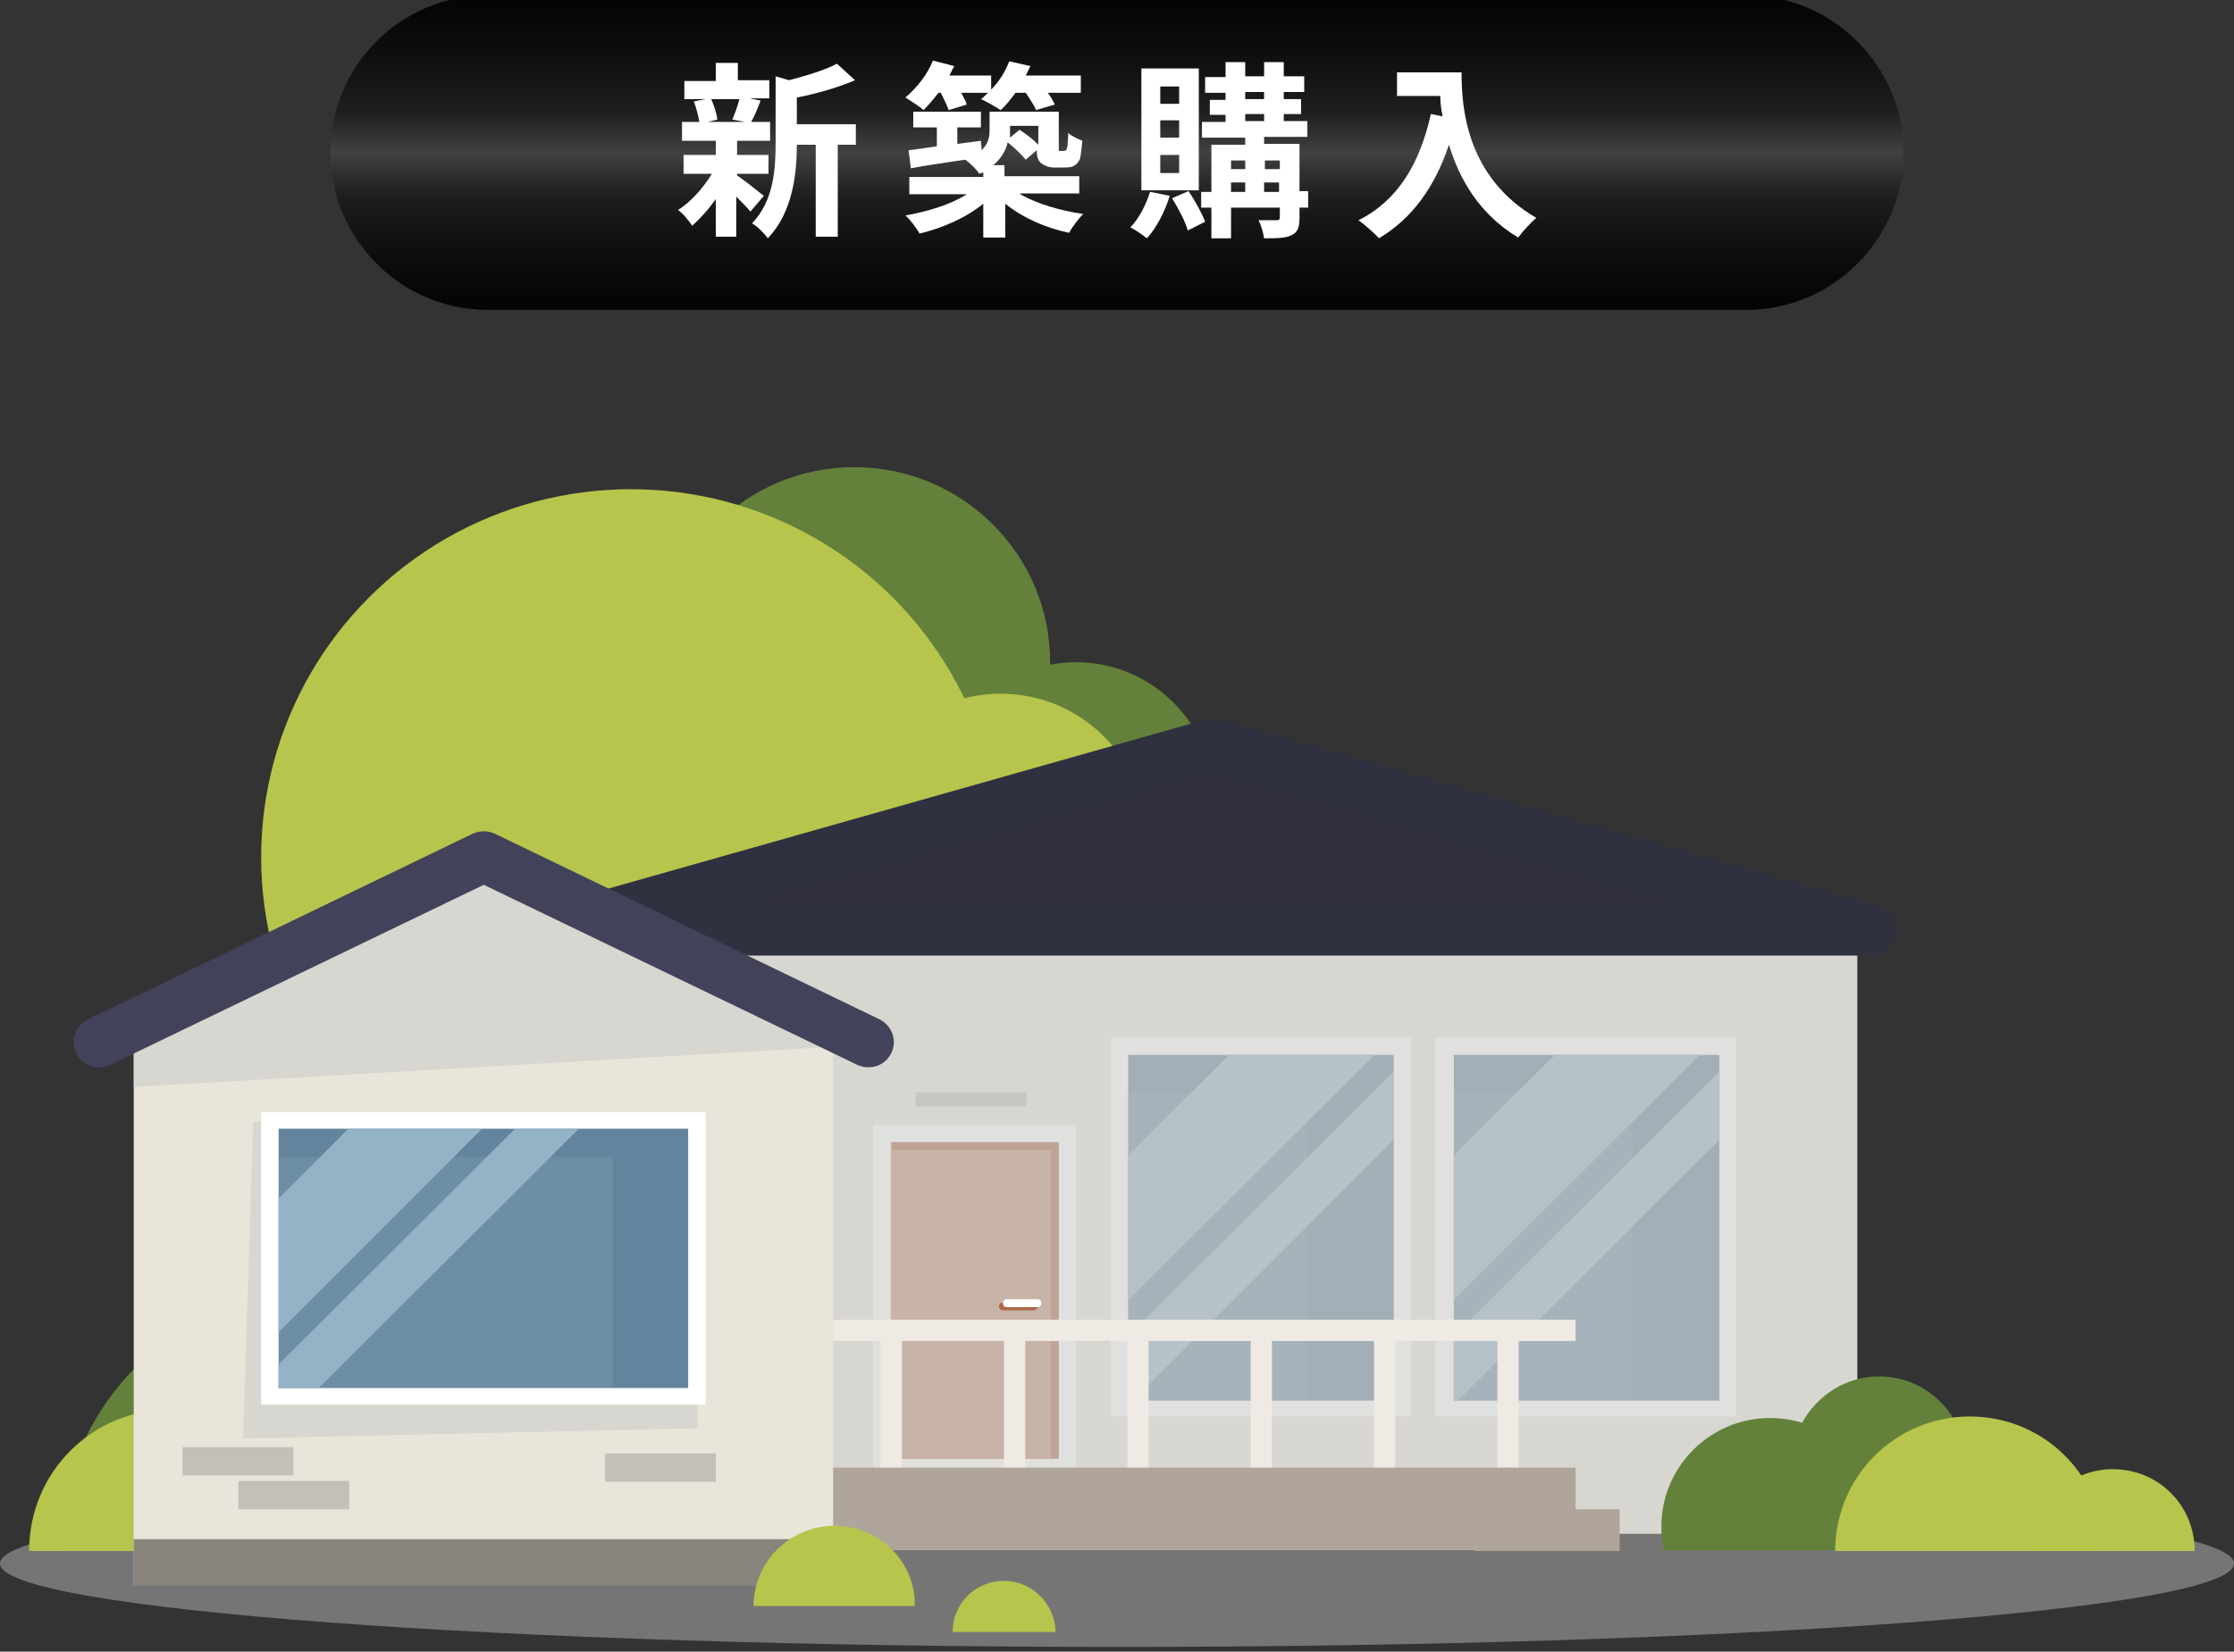 <?xml version="1.0" encoding="utf-8"?>
<!-- Generator: Adobe Illustrator 26.0.1, SVG Export Plug-In . SVG Version: 6.00 Build 0)  -->
<svg version="1.1" id="レイヤー_1" xmlns="http://www.w3.org/2000/svg" xmlns:xlink="http://www.w3.org/1999/xlink" x="0px"
	 y="0px" viewBox="0 0 284 210" style="enable-background:new 0 0 284 210;" xml:space="preserve">
<rect x="0" y="0" width="284" height="210" fill="#333333" stroke="none"/>
<style type="text/css">
	.st0{opacity:0.4;fill:#D8D8D8;}
	.st1{fill:#63813A;}
	.st2{fill:#B7C54C;}
	.st3{fill:#EAE5DA;}
	.st4{fill:#63849C;}
	.st5{fill:#FFFFFF;}
	.st6{fill:#95B3C6;}
	.st7{opacity:0.22;}
	.st8{fill:#AD6845;}
	.st9{fill:#C18E72;}
	.st10{fill:#C4BFB7;}
	.st11{opacity:0.6;fill:#CCCBCA;}
	.st12{fill:#EFEAE4;}
	.st13{fill:#2F2F3F;}
	.st14{fill:#2F3040;}
	.st15{fill:#AFA59A;}
	.st16{fill:#42425A;}
	.st17{fill:#89847C;}
	.st18{fill:url(#SVGID_1_);}
</style>
<g>
	<g>
		<path class="st0" d="M284,198.8c0,5.9-63.6,10.6-142,10.6c-78.4,0-142-4.8-142-10.6c0-5.9,63.6-10.6,142-10.6
			C220.4,188.1,284,192.9,284,198.8z"/>
		<g>
			<path class="st1" d="M40.9,164c-18.4,0-33.3,14.9-33.3,33.2h66.6C74.1,178.8,59.2,164,40.9,164z"/>
			<path class="st2" d="M21.7,179.2c-10,0-18,8-18,18h36.1C39.7,187.2,31.6,179.2,21.7,179.2z"/>
			<path class="st2" d="M40.8,186.2c-6.1,0-11,4.9-11,10.9h21.9C51.8,191.1,46.9,186.2,40.8,186.2z"/>
			<ellipse class="st1" cx="108.6" cy="84.2" rx="24.9" ry="24.8"/>
			<ellipse class="st1" cx="136.8" cy="101.7" rx="17.5" ry="17.5"/>
			<ellipse class="st2" cx="80.2" cy="109" rx="47" ry="46.8"/>
			<ellipse class="st2" cx="127.2" cy="106.8" rx="18.6" ry="18.6"/>
			<rect x="72.2" y="117" class="st3" width="163.9" height="78"/>
			<g>
				<g>
					<g>
						<rect x="184.8" y="134.1" class="st4" width="33.8" height="44"/>
						<path class="st5" d="M218.6,134.1v44h-33.8v-44H218.6 M220.7,131.9h-2.2h-33.8h-2.2v2.1v44v2.1h2.2h33.8h2.2v-2.1v-44V131.9
							L220.7,131.9z"/>
					</g>
					<g>
						<polygon class="st6" points="216.1,134.1 184.8,165.3 184.8,146.9 197.7,134.1 						"/>
					</g>
					<g>
						<polygon class="st6" points="218.6,136.2 218.6,144.9 185.3,178.1 184.8,178.1 184.8,169.9 						"/>
					</g>
				</g>
				<g class="st7">
					<rect x="184.8" y="138.9" class="st6" width="22.8" height="39.2"/>
				</g>
			</g>
			<g>
				<g>
					<g>
						<rect x="143.4" y="134.1" class="st4" width="33.8" height="44"/>
						<path class="st5" d="M177.2,134.1v44h-33.8v-44H177.2 M179.4,131.9h-2.2h-33.8h-2.2v2.1v44v2.1h2.2h33.8h2.2v-2.1v-44V131.9
							L179.4,131.9z"/>
					</g>
					<g>
						<polygon class="st6" points="174.8,134.1 143.4,165.3 143.4,146.9 156.3,134.1 						"/>
					</g>
					<g>
						<polygon class="st6" points="177.2,136.2 177.2,144.9 144,178.1 143.4,178.1 143.4,169.9 						"/>
					</g>
				</g>
				<g class="st7">
					<rect x="143.4" y="138.9" class="st6" width="22.8" height="39.2"/>
				</g>
			</g>
			<g>
				<g>
					<rect x="113.3" y="145.2" class="st8" width="21.4" height="40.3"/>
					<path class="st5" d="M134.6,145.2v40.3h-21.4v-40.3H134.6 M136.8,143h-2.2h-21.4h-2.2v2.1v40.3v2.1h2.2h21.4h2.2v-2.1v-40.3
						V143L136.8,143z"/>
				</g>
				<rect x="113.3" y="146.2" class="st9" width="20.3" height="39.3"/>
			</g>
			<rect x="116.4" y="138.9" class="st10" width="14.1" height="1.8"/>
			<rect x="72.2" y="117" class="st11" width="163.9" height="78"/>
			<rect x="105.9" y="167.8" class="st12" width="94.4" height="2.7"/>
			<g>
				<polygon class="st13" points="154.1,94.5 70.4,118.2 237.8,118.2 				"/>
				<path class="st14" d="M237.8,121.5H70.4c-1.6,0-3-1.2-3.2-2.8c-0.2-1.6,0.8-3.1,2.3-3.5l83.7-23.7c0.6-0.2,1.2-0.2,1.8,0
					l83.7,23.7c1.5,0.4,2.5,1.9,2.3,3.5C240.8,120.3,239.4,121.5,237.8,121.5z M93.6,115h121l-60.5-17.1L93.6,115z"/>
			</g>
			
				<rect x="104.5" y="176.5" transform="matrix(-1.836970e-16 1 -1 -1.836970e-16 291.154 64.614)" class="st12" width="17.5" height="2.7"/>
			
				<rect x="120.2" y="176.5" transform="matrix(-1.836970e-16 1 -1 -1.836970e-16 306.835 48.933)" class="st12" width="17.5" height="2.7"/>
			
				<rect x="135.9" y="176.5" transform="matrix(-1.836970e-16 1 -1 -1.836970e-16 322.516 33.252)" class="st12" width="17.5" height="2.7"/>
			
				<rect x="151.6" y="176.5" transform="matrix(-1.836970e-16 1 -1 -1.836970e-16 338.197 17.571)" class="st12" width="17.5" height="2.7"/>
			
				<rect x="167.3" y="176.5" transform="matrix(-1.836970e-16 1 -1 -1.836970e-16 353.878 1.89)" class="st12" width="17.5" height="2.7"/>
			
				<rect x="182.9" y="176.5" transform="matrix(-1.836970e-16 1 -1 -1.836970e-16 369.56 -13.791)" class="st12" width="17.5" height="2.7"/>
			<g>
				<rect x="105.9" y="186.6" class="st15" width="94.4" height="10.5"/>
			</g>
			<g>
				<rect x="187.5" y="191.9" class="st15" width="18.4" height="5.3"/>
			</g>
			<polygon class="st3" points="105.9,130.4 105.9,201.5 17,201.5 17,130.4 61.5,108.9 			"/>
			<polygon class="st11" points="32.2,142.6 30.9,182.9 88.7,181.6 88.7,142.6 			"/>
			<g>
				<g>
					<g>
						<rect x="35.4" y="143.5" class="st4" width="52.1" height="33"/>
						<path class="st5" d="M87.5,143.5v33H35.4v-33H87.5 M89.7,141.4h-2.2H35.4h-2.2v2.1v33v2.1h2.2h52.1h2.2v-2.1v-33V141.4
							L89.7,141.4z"/>
					</g>
					<g>
						<polygon class="st6" points="61.3,143.5 35.4,169.4 35.4,152.4 44.3,143.5 						"/>
					</g>
					<g>
						<polygon class="st6" points="73.6,143.5 40.5,176.5 35.4,176.5 35.4,173.5 65.5,143.5 						"/>
					</g>
				</g>
			</g>
			<g class="st7">
				<rect x="35.4" y="147.1" class="st6" width="42.5" height="29.4"/>
			</g>
			<polygon class="st11" points="105.9,130.4 105.9,133.1 17,138.2 17,130.4 61.5,108.9 			"/>
			<g>
				<g>
					<path class="st8" d="M131.4,166.6h-3.9c-0.3,0-0.5-0.2-0.5-0.5s0.2-0.5,0.5-0.5h3.9c0.3,0,0.5,0.2,0.5,0.5
						S131.7,166.6,131.4,166.6z"/>
				</g>
				<path class="st5" d="M131.8,166.2H128c-0.3,0-0.5-0.2-0.5-0.5c0-0.3,0.2-0.5,0.5-0.5h3.9c0.3,0,0.5,0.2,0.5,0.5
					C132.4,166,132.1,166.2,131.8,166.2z"/>
			</g>
			<path class="st16" d="M110.4,135.7c-0.5,0-0.9-0.1-1.4-0.3l-47.5-22.9l-47.5,22.9c-1.6,0.8-3.5,0.1-4.3-1.5
				c-0.8-1.6-0.1-3.5,1.5-4.3L60.1,106c0.9-0.4,1.9-0.4,2.8,0l48.9,23.6c1.6,0.8,2.3,2.7,1.5,4.3
				C112.7,135.1,111.6,135.7,110.4,135.7z"/>
			<rect x="23.2" y="184" class="st10" width="14.1" height="3.6"/>
			<rect x="30.3" y="188.3" class="st10" width="14.1" height="3.6"/>
			<rect x="76.9" y="184.8" class="st10" width="14.1" height="3.6"/>
			<path class="st1" d="M260.7,190.5c-1.2-0.1-2.3,0-3.4,0.3c-0.7-3.4-3.5-6-7.2-6.4c-0.1,0-0.2,0-0.3,0c-0.8-5.3-5.4-9.4-10.9-9.4
				c-4.2,0-7.9,2.4-9.8,5.9c0,0,0,0,0,0c-1.3-0.4-2.6-0.6-4.1-0.6c-7.6,0-13.8,6.2-13.8,13.8c0,1,0.1,2,0.3,3H236h2.5h0.3
				c0,0,0,0,0.1,0s0,0,0.1,0h4h7.1h1.5h4.3h13.5C268.1,193.6,264.7,190.9,260.7,190.5z"/>
			<path class="st2" d="M250.4,180.1c-9.4,0-17.1,7.6-17.1,17.1h34.2C267.5,187.7,259.9,180.1,250.4,180.1z"/>
			<rect x="17" y="195.7" class="st17" width="88.9" height="5.9"/>
			<path class="st2" d="M268.6,186.8c-5.7,0-10.4,4.6-10.4,10.4H279C279,191.4,274.4,186.8,268.6,186.8z"/>
			<g>
				<path class="st2" d="M106.1,194c-5.7,0-10.3,4.6-10.3,10.2h20.5C116.4,198.6,111.8,194,106.1,194z"/>
				<path class="st2" d="M127.6,201c-3.6,0-6.5,2.9-6.5,6.5h13.1C134.1,203.9,131.2,201,127.6,201z"/>
			</g>
		</g>
	</g>
	
		<linearGradient id="SVGID_1_" gradientUnits="userSpaceOnUse" x1="1041.999" y1="-8787.383" x2="1041.999" y2="-8827.383" gradientTransform="matrix(-1 0 0 -1 1183.999 -8788)">
		<stop  offset="0" style="stop-color:#040404"/>
		<stop  offset="0.125" style="stop-color:#0A0A0A"/>
		<stop  offset="0.25" style="stop-color:#131313"/>
		<stop  offset="0.375" style="stop-color:#1F1F1F"/>
		<stop  offset="0.5" style="stop-color:#414141"/>
		<stop  offset="0.635" style="stop-color:#1F1F1F"/>
		<stop  offset="0.75" style="stop-color:#131313"/>
		<stop  offset="0.875" style="stop-color:#0A0A0A"/>
		<stop  offset="1" style="stop-color:#040404"/>
	</linearGradient>
	<path class="st18" d="M62-0.6h160c11,0,20,9,20,20v0c0,11-9,20-20,20H62c-11,0-20-9-20-20v0C42,8.3,51-0.6,62-0.6z"/>
	<g>
		<path class="st5" d="M93.7,22.3c0.9,0.6,2.9,2.2,3.4,2.6l-1.7,2c-0.4-0.5-1.1-1.2-1.8-1.9v5.1H91v-4.8c-0.9,1.3-2,2.5-3,3.4
			c-0.4-0.6-1.2-1.6-1.8-2c1.6-1,3.2-2.8,4.3-4.6h-3.6v-2.4H91v-1.8h-4.3v-2.4h2.2c-0.1-0.8-0.4-1.8-0.7-2.6l1.5-0.3h-2.7v-2.3h4V8
			h2.8v2.2h4v2.3h-2.5l1.4,0.3c-0.4,1-0.8,2-1.2,2.7h2.4v2.4h-4.2v1.8h4v2.4h-4V22.3z M90.4,12.6c0.4,0.8,0.7,1.9,0.8,2.6L90,15.5
			h4.7l-1.6-0.3c0.3-0.7,0.7-1.8,0.9-2.6H90.4z M108.8,18.4h-2.3v11.7h-2.8V18.4h-2.4c0,3.6-0.5,8.6-3.7,11.9
			c-0.4-0.6-1.4-1.6-2-1.9c2.8-2.9,3-7,3-10.3V9.7l1.7,0.5c2.3-0.6,4.6-1.3,6.1-2.1l2.3,2.1c-2.1,0.9-4.8,1.7-7.4,2.2v3.4h7.5V18.4z
			"/>
		<path class="st5" d="M119.3,11.8c-0.6,0.8-1.3,1.6-1.9,2.2c-0.5-0.5-1.7-1.2-2.3-1.6c1.4-1.2,2.8-2.9,3.5-4.7l2.7,0.7
			c-0.2,0.4-0.4,0.8-0.6,1.2h5.3v1.8c1-1,1.8-2.3,2.3-3.6l2.7,0.6c-0.2,0.4-0.4,0.8-0.6,1.2h7v2.2h-4.2c0.4,0.5,0.7,1.1,0.9,1.5
			l-2.4,0.7c-0.2-0.6-0.8-1.4-1.3-2.2h-1.3c-0.6,0.8-1.2,1.6-1.9,2.2c-0.6-0.4-1.8-1.1-2.5-1.4c0.3-0.2,0.6-0.5,0.9-0.8h-3.4
			c0.3,0.6,0.6,1.1,0.7,1.5l-2.3,0.7c-0.2-0.6-0.6-1.4-1-2.2H119.3z M129.7,24.7c2.1,1.2,5.1,2.1,8,2.5c-0.6,0.6-1.4,1.7-1.8,2.4
			c-2.9-0.6-5.9-1.9-8.1-3.7v4.3H125v-4.3c-2.2,1.8-5.2,3.1-8.1,3.8c-0.4-0.7-1.2-1.8-1.8-2.3c2.8-0.5,5.8-1.4,7.8-2.7h-7.3v-2.2
			h9.4v-0.6c-0.1,0.1-0.3,0.1-0.5,0.2c-0.3-0.5-1.2-1.4-1.8-1.8c-2.5,0.4-4.9,0.7-6.9,1.1l-0.3-2.3c1-0.1,2.2-0.3,3.6-0.5v-2.4h-3
			v-2h8.6v2h-3v2.1l3-0.4l0.1,1.2c0.8-0.8,1-1.6,1-2.5v-2.4h8.8v4.2c0,0.4,0,0.6,0,0.7c0,0.1,0.1,0.1,0.2,0.1h0.4
			c0.1,0,0.2,0,0.3-0.1c0.1,0,0.1-0.2,0.2-0.5c0-0.3,0.1-0.9,0.1-1.7c0.4,0.4,1.3,0.8,1.8,1c-0.1,0.9-0.2,1.9-0.3,2.3
			c-0.2,0.4-0.4,0.7-0.8,0.9c-0.3,0.2-0.9,0.2-1.3,0.2h-1.2c-0.6,0-1.2-0.2-1.7-0.6c-0.3-0.3-0.5-0.7-0.5-1.6l-1.4,1.2
			c-0.5-0.6-1.4-1.5-2.3-2.2c-0.2,1-0.8,2-1.8,2.9h1.4v1.4h9.5v2.2H129.7z M128.4,15.9v0.6c0,0.3,0,0.6,0,1l1.2-1
			c0.8,0.5,1.7,1.2,2.4,1.9v-2.4H128.4z"/>
		<path class="st5" d="M148.7,24.9c-0.6,2-1.7,4.1-2.9,5.4c-0.5-0.4-1.5-1.1-2.1-1.4c1.1-1.1,2-2.9,2.5-4.5L148.7,24.9z M152.4,24.2
			h-7.3V8.7h7.3V24.2z M149.9,11h-2.4v2.2h2.4V11z M149.9,15.3h-2.4v2.2h2.4V15.3z M149.9,19.7h-2.4v2.3h2.4V19.7z M151.1,24.3
			c0.8,1.2,1.7,2.8,2.1,3.9l-2.2,1.1c-0.3-1.1-1.2-2.8-2-4.1L151.1,24.3z M166.3,26.4h-1.1v1.3c0,1.2-0.2,1.8-1,2.2
			c-0.8,0.4-1.9,0.4-3.5,0.4c-0.1-0.7-0.4-1.7-0.7-2.3c0.9,0,2,0,2.3,0c0.3,0,0.4-0.1,0.4-0.4v-1.2h-6.2v3.9H154v-3.9h-1.3v-2h1.3
			v-6h4.3v-0.9h-5.5v-2h3v-0.9h-2v-1.9h2v-0.9h-2.6v-2h2.6V7.9h2.5v1.8h2.4V7.9h2.5v1.8h2.6v2h-2.6v0.9h2.2v1.9h-2.2v0.9h3v2h-5.5
			v0.9h4.5v6h1.1V26.4z M156.5,20.4v1.1h1.8v-1.1H156.5z M156.5,24.4h1.8v-1.2h-1.8V24.4z M158.3,12.6h2.4v-0.9h-2.4V12.6z
			 M158.3,15.4h2.4v-0.9h-2.4V15.4z M160.8,20.4v1.1h1.9v-1.1H160.8z M162.6,24.4v-1.2h-1.9v1.2H162.6z"/>
		<path class="st5" d="M185.8,9.2c0,4.5,0.6,13.3,9.5,18.5c-0.6,0.5-1.8,1.8-2.3,2.5c-5-3-7.5-7.5-8.8-11.8
			c-1.8,5.4-4.7,9.4-8.9,11.9c-0.5-0.6-1.9-1.8-2.6-2.3c5-2.5,7.8-7.2,9.2-13.5l1.5,0.3c-0.2-0.9-0.3-1.8-0.3-2.6h-5.5V9.2H185.8z"
			/>
	</g>
</g>
</svg>
